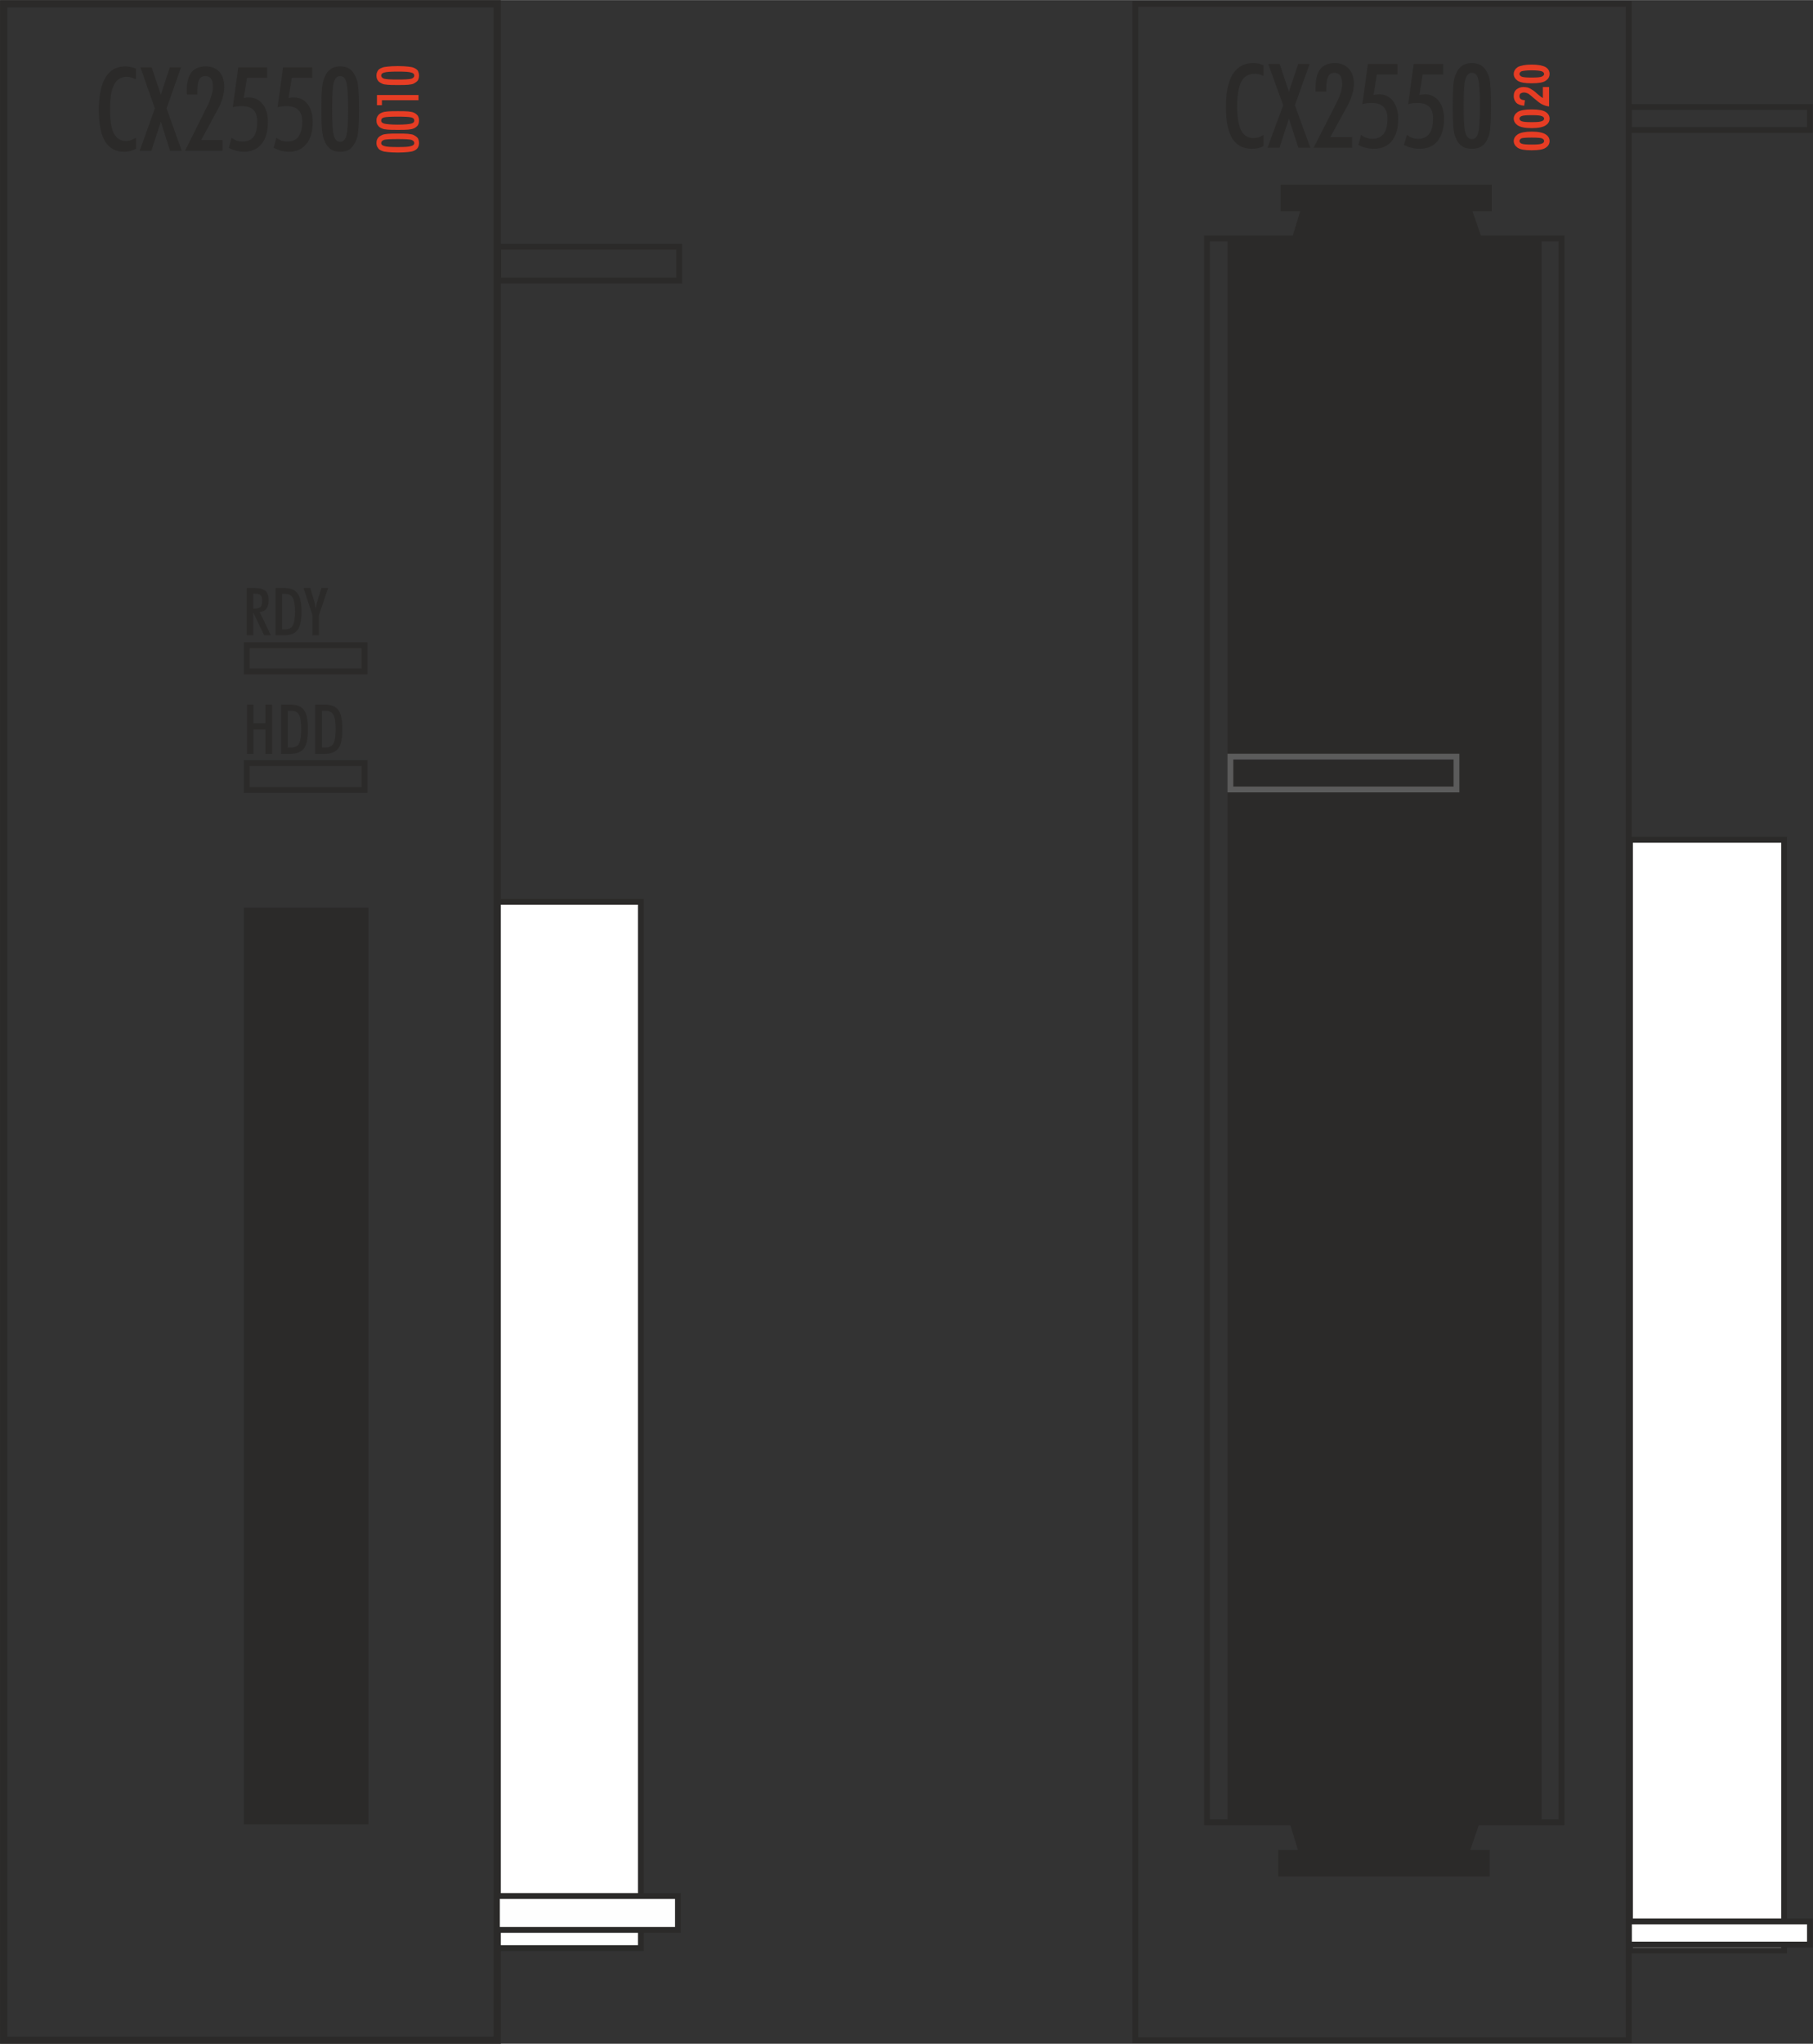 <?xml version="1.0" encoding="UTF-8"?>
<!DOCTYPE svg PUBLIC "-//W3C//DTD SVG 1.1//EN" "http://www.w3.org/Graphics/SVG/1.1/DTD/svg11.dtd">
<!-- Creator: CorelDRAW X6 -->
<svg xmlns="http://www.w3.org/2000/svg" xml:space="preserve" width="6.235cm" height="7.025cm" version="1.1" style="shape-rendering:geometricPrecision; text-rendering:geometricPrecision; image-rendering:optimizeQuality; fill-rule:evenodd; clip-rule:evenodd"
viewBox="0 0 7282 8204"
 xmlns:xlink="http://www.w3.org/1999/xlink">
 <rect x="0" y="0" width="7282" height="8204" fill="#333333" stroke="none"/>
 <defs>
  <style type="text/css">
   <![CDATA[
    .str0 {stroke:#2B2A29;stroke-width:23.357}
    .str1 {stroke:#5B5B5B;stroke-width:23.357}
    .str2 {stroke:#2B2A29;stroke-width:29.196}
    .fil1 {fill:none}
    .fil3 {fill:#2B2A29}
    .fil2 {fill:#2B2A29}
    .fil6 {fill:#FEFEFE}
    .fil0 {fill:white}
    .fil5 {fill:#E63D24}
    .fil4 {fill:#E63D24;fill-rule:nonzero}
   ]]>
  </style>
 </defs>
 <g id="Ebene_x0020_1">
  <g id="CX_front">
   <g id="dock">
    <rect class="fil0 str0" x="6547" y="3371" width="619" height="4459"/>
    <rect class="fil0 str0" x="6543" y="7713" width="726.647" height="92.746"/>
    <rect class="fil1 str0" x="6543" y="429" width="726.647" height="92.746"/>
   </g>
   <g id="CX">
    <rect class="fil1 str0" x="4560" y="15" width="1982" height="8175"/>
    <rect class="fil2 str0" x="4942" y="978" width="1238" height="6317"/>
    <path class="fil3" d="M5075 586c-7,4 -15,7 -23,9 -8,1 -16,2 -24,2 -35,0 -61,-14 -79,-42 -17,-28 -25,-70 -25,-127 0,-57 9,-101 27,-130 19,-30 46,-45 82,-45 8,0 15,1 22,2 7,2 14,4 20,7l0 43c-6,-3 -12,-6 -18,-7 -6,-2 -12,-2 -17,-2 -25,0 -43,10 -54,31 -11,21 -17,55 -17,101 0,43 6,75 16,95 11,21 27,31 50,31 6,0 13,-1 19,-3 7,-2 14,-5 21,-10l0 45zm16 7l0 0 63 -171 -60 -165 46 0 37 111 37 -111 46 0 -59 165 62 171 -48 0 -38 -117 -38 117 -48 0zm185 0l0 0 91 -178c8,-16 14,-30 18,-43 4,-13 6,-25 6,-36 0,-15 -3,-26 -8,-33 -5,-7 -13,-11 -23,-11 -12,0 -20,5 -25,14 -5,10 -8,26 -8,49l0 12 -43 0c0,-2 0,-5 0,-7 0,-2 0,-6 0,-10 0,-32 6,-56 19,-73 13,-16 33,-24 59,-24 23,0 42,8 55,22 14,15 21,35 21,61 0,15 -3,31 -8,47 -5,16 -14,36 -27,58l-60 109 88 0 0 43 -155 0zm191 -52l0 0c7,6 15,10 22,12 8,3 15,4 23,4 20,0 35,-7 46,-21 10,-13 15,-34 15,-61 0,-21 -6,-36 -16,-46 -10,-11 -26,-16 -46,-16 -8,0 -16,1 -22,1 -6,1 -12,2 -17,4l22 -161 119 0 0 42 -83 0 -13 82c4,-1 9,-2 12,-2 4,0 7,-1 10,-1 23,0 42,9 56,27 14,18 21,42 21,72 0,38 -8,67 -26,89 -17,21 -41,31 -72,31 -11,0 -22,-1 -32,-4 -10,-2 -20,-6 -30,-11l11 -41zm184 0l0 0c7,6 14,10 22,12 7,3 15,4 23,4 20,0 35,-7 45,-21 10,-13 15,-34 15,-61 0,-21 -5,-36 -15,-46 -11,-11 -26,-16 -47,-16 -8,0 -15,1 -21,1 -6,1 -12,2 -17,4l22 -161 119 0 0 42 -83 0 -13 82c4,-1 8,-2 12,-2 4,0 7,-1 10,-1 23,0 41,9 56,27 14,18 21,42 21,72 0,38 -9,67 -26,89 -17,21 -41,31 -72,31 -11,0 -22,-1 -32,-4 -11,-2 -21,-6 -31,-11l12 -41zm228 -116l0 0c0,56 2,92 7,108 5,17 13,25 26,25 12,0 21,-8 25,-24 5,-16 7,-53 7,-109 0,-56 -2,-92 -7,-109 -4,-16 -13,-24 -25,-24 -13,0 -21,9 -26,25 -5,16 -7,52 -7,108zm-44 1l0 0c0,-37 1,-65 2,-83 2,-19 5,-33 9,-42 6,-17 15,-29 26,-37 10,-7 24,-11 40,-11 16,0 30,4 40,11 11,8 19,20 26,37 4,9 7,24 8,42 2,19 3,46 3,83 0,36 -1,63 -3,82 -1,18 -4,32 -8,42 -7,17 -15,29 -26,36 -10,8 -24,11 -40,11 -16,0 -30,-3 -40,-11 -11,-7 -20,-19 -26,-36 -4,-9 -7,-23 -9,-42 -1,-18 -2,-46 -2,-82z"/>
    <rect class="fil1 str0" x="4848" y="957" width="1424" height="6358"/>
    <polygon class="fil3 str0" points="5155,753 5980,753 5980,836 5898,836 5942,964 5199,964 5238,836 5155,836 "/>
    <polygon class="fil3 str0" points="5146,7521 5972,7521 5972,7438 5889,7438 5933,7310 5190,7310 5229,7438 5146,7438 "/>
    <rect class="fil3 str1" x="4942" y="3037" width="908" height="132"/>
    <path class="fil4" d="M6080 566c0,-11 6,-20 16,-27 11,-7 30,-11 56,-11 27,0 45,4 56,11 11,7 16,16 16,27 0,11 -5,20 -16,27 -10,7 -29,10 -56,10 -27,0 -45,-3 -56,-10 -10,-7 -16,-16 -16,-27zm23 0c0,4 3,8 8,10 6,3 20,4 41,4 22,0 35,-1 41,-4 6,-2 9,-6 9,-10 0,-5 -3,-8 -9,-11 -6,-2 -19,-3 -41,-3 -21,0 -35,1 -41,3 -5,3 -8,6 -8,11zm-23 -90c0,-11 6,-20 16,-27 11,-7 30,-10 56,-10 27,0 45,3 56,10 11,7 16,16 16,27 0,11 -5,20 -16,27 -10,7 -29,11 -56,11 -27,0 -45,-4 -56,-11 -10,-7 -16,-16 -16,-27zm23 0c0,4 3,8 8,10 6,3 20,4 41,4 22,0 35,-1 41,-4 6,-2 9,-6 9,-10 0,-4 -3,-8 -9,-10 -6,-3 -19,-4 -41,-4 -21,0 -35,1 -41,4 -5,2 -8,6 -8,10zm94 -127l25 0 0 78c-10,-1 -19,-4 -27,-8 -9,-4 -20,-13 -34,-25 -11,-10 -19,-16 -22,-18 -6,-3 -12,-5 -18,-5 -6,0 -10,2 -14,4 -3,3 -4,7 -4,11 0,10 7,15 22,16l-3 22c-14,-1 -25,-5 -32,-12 -6,-7 -10,-15 -10,-26 0,-13 4,-22 12,-28 8,-6 17,-9 27,-9 6,0 12,1 17,2 5,2 11,4 16,8 6,3 13,8 21,16 8,7 14,11 16,13 3,2 5,4 8,5l0 -44zm-117 -52c0,-12 6,-21 16,-28 11,-6 30,-10 56,-10 27,0 45,4 56,10 11,7 16,16 16,27 0,12 -5,21 -16,28 -10,7 -29,10 -56,10 -27,0 -45,-3 -56,-10 -10,-7 -16,-16 -16,-27zm23 0c0,4 3,7 8,10 6,3 20,4 41,4 22,0 35,-1 41,-4 6,-3 9,-6 9,-10 0,-5 -3,-8 -9,-11 -6,-2 -19,-4 -41,-4 -21,0 -35,2 -41,4 -5,3 -8,6 -8,11z"/>
   </g>
  </g>
  <rect class="fil0 str0" x="1996" y="3620" width="578" height="4200"/>
  <rect class="fil1 str0" x="2001" y="990" width="727" height="136"/>
  <rect class="fil1 str2" x="15" y="15" width="1982" height="8175"/>
  <rect class="fil1 str0" x="991" y="2590" width="473" height="105"/>
  <rect class="fil1 str0" x="991" y="3063" width="473" height="108"/>
  <rect class="fil1 str0" x="991" y="3655" width="477" height="3657"/>
  <rect class="fil2 str0" x="993" y="3673" width="473" height="3620"/>
  <g id="_781077472">
   <path class="fil3" d="M546 597c-8,4 -15,7 -23,9 -8,2 -16,3 -24,3 -35,0 -60,-14 -77,-42 -17,-28 -25,-70 -25,-126 0,-58 9,-101 27,-131 18,-29 44,-44 80,-44 8,0 15,1 22,3 7,1 13,3 20,6l0 43c-7,-3 -13,-6 -19,-7 -6,-2 -11,-3 -17,-3 -24,0 -41,11 -52,32 -11,21 -16,54 -16,100 0,43 5,74 15,95 11,20 27,31 49,31 6,0 12,-1 19,-3 6,-3 13,-6 21,-10l0 44zm15 8l0 0 61 -170 -58 -165 45 0 37 110 36 -110 45 0 -58 165 61 170 -47 0 -37 -117 -38 117 -47 0zm182 0l0 0 89 -178c8,-15 13,-30 17,-43 4,-13 6,-24 6,-35 0,-15 -2,-26 -7,-33 -5,-7 -13,-11 -23,-11 -12,0 -20,5 -25,14 -5,10 -7,26 -7,49l0 11 -42 0c-1,-2 -1,-4 -1,-6 0,-3 0,-6 0,-11 0,-32 7,-56 19,-72 13,-16 32,-24 58,-24 23,0 41,8 54,22 13,15 20,35 20,61 0,15 -3,30 -8,47 -5,16 -13,35 -26,57l-59 109 86 0 0 43 -151 0zm187 -52l0 0c7,5 14,9 22,12 7,2 14,3 22,3 20,0 35,-6 45,-20 10,-14 14,-34 14,-61 0,-21 -5,-36 -15,-46 -10,-10 -25,-15 -45,-15 -8,0 -15,0 -21,1 -6,0 -12,2 -17,3l22 -160 116 0 0 42 -81 0 -13 81c4,-1 8,-1 12,-2 3,0 7,0 9,0 23,0 41,9 55,27 14,17 21,41 21,71 0,38 -8,67 -25,88 -17,21 -41,32 -71,32 -11,0 -21,-2 -31,-4 -11,-3 -21,-7 -30,-12l11 -40zm180 0l0 0c7,5 15,9 22,12 7,2 15,3 22,3 20,0 35,-6 45,-20 10,-14 15,-34 15,-61 0,-21 -5,-36 -16,-46 -10,-10 -25,-15 -45,-15 -8,0 -15,0 -21,1 -6,0 -12,2 -17,3l22 -160 117 0 0 42 -82 0 -13 81c5,-1 9,-1 12,-2 4,0 7,0 10,0 22,0 41,9 55,27 13,17 20,41 20,71 0,38 -8,67 -25,88 -17,21 -40,32 -70,32 -11,0 -22,-2 -32,-4 -10,-3 -20,-7 -30,-12l11 -40zm224 -116l0 0c0,56 2,91 7,108 5,16 13,24 25,24 12,0 21,-8 25,-24 5,-16 7,-52 7,-108 0,-56 -2,-92 -7,-108 -4,-16 -13,-24 -25,-24 -12,0 -20,8 -25,25 -5,16 -7,52 -7,107zm-43 1l0 0c0,-37 0,-64 2,-83 2,-18 5,-32 9,-41 6,-17 15,-29 25,-36 10,-8 23,-12 39,-12 17,0 30,4 40,12 10,7 18,19 25,36 4,9 7,23 8,42 2,18 3,46 3,82 0,36 -1,63 -3,82 -1,18 -4,32 -8,42 -7,16 -15,28 -25,36 -10,7 -23,11 -40,11 -16,0 -29,-4 -39,-11 -10,-8 -19,-20 -25,-36 -4,-10 -7,-24 -9,-42 -2,-18 -2,-46 -2,-82z"/>
   <path class="fil3" d="M992 3026l0 -198 26 0 0 75 48 0 0 -75 27 0 0 198 -27 0 0 -98 -48 0 0 98 -26 0zm164 -25l0 0 13 0c16,0 26,-6 32,-16 6,-11 9,-31 9,-58 0,-28 -3,-47 -9,-58 -6,-11 -16,-16 -32,-16l-13 0 0 148zm-27 25l0 0 0 -198 35 0c27,0 46,7 57,22 11,15 16,41 16,77 0,37 -5,62 -16,77 -11,15 -30,22 -57,22l-35 0zm164 -25l0 0 14 0c15,0 26,-6 32,-16 6,-11 9,-31 9,-58 0,-28 -3,-47 -9,-58 -6,-11 -17,-16 -32,-16l-14 0 0 148zm-27 25l0 0 0 -198 36 0c27,0 46,7 57,22 11,15 16,41 16,77 0,37 -5,62 -16,77 -11,15 -30,22 -57,22l-36 0z"/>
   <path class="fil5" d="M1598 590c27,0 45,-1 53,-4 8,-2 13,-6 13,-12 0,-6 -4,-10 -12,-13 -8,-2 -26,-3 -54,-3 -28,0 -47,1 -55,3 -8,3 -12,7 -12,13 0,6 5,10 13,12 8,3 26,4 54,4zm0 22l0 0c-18,0 -32,-1 -41,-2 -10,-1 -17,-2 -21,-4 -9,-3 -15,-7 -18,-13 -4,-5 -6,-11 -6,-19 0,-8 2,-15 6,-20 3,-5 9,-9 18,-13 5,-2 11,-3 21,-4 9,-1 23,-1 41,-1 18,0 32,0 41,1 9,1 16,2 21,4 8,4 14,8 18,13 3,5 5,12 5,20 0,8 -2,14 -5,19 -4,6 -10,10 -18,13 -5,2 -12,3 -21,4 -9,1 -23,2 -41,2zm0 -112l0 0c27,0 45,-2 53,-4 8,-2 13,-6 13,-12 0,-7 -4,-11 -12,-13 -8,-2 -26,-3 -54,-3 -28,0 -47,1 -55,3 -8,2 -12,6 -12,13 0,6 5,10 13,12 8,2 26,4 54,4zm0 21l0 0c-18,0 -32,0 -41,-1 -10,-1 -17,-2 -21,-4 -9,-3 -15,-8 -18,-13 -4,-5 -6,-11 -6,-20 0,-8 2,-14 6,-19 3,-5 9,-10 18,-13 5,-2 11,-3 21,-4 9,-1 23,-1 41,-1 18,0 32,0 41,1 9,1 16,2 21,4 8,3 14,8 18,13 3,5 5,11 5,19 0,9 -2,15 -5,20 -4,5 -10,10 -18,13 -5,2 -12,3 -21,4 -9,1 -23,1 -41,1zm83 -119l0 0 -147 0 0 20 -20 0 0 -41 167 0 0 21zm-83 -83l0 0c27,0 45,-1 53,-3 8,-2 13,-7 13,-13 0,-6 -4,-10 -12,-12 -8,-3 -26,-4 -54,-4 -28,0 -47,1 -55,4 -8,2 -12,6 -12,12 0,6 5,11 13,13 8,2 26,3 54,3zm0 22l0 0c-18,0 -32,0 -41,-1 -10,-1 -17,-2 -21,-4 -9,-4 -15,-8 -18,-13 -4,-5 -6,-12 -6,-20 0,-8 2,-14 6,-20 3,-5 9,-9 18,-12 5,-2 11,-3 21,-4 9,-1 23,-2 41,-2 18,0 32,1 41,2 9,1 16,2 21,4 8,3 14,7 18,12 3,6 5,12 5,20 0,8 -2,15 -5,20 -4,5 -10,9 -18,13 -5,2 -12,3 -21,4 -9,1 -23,1 -41,1z"/>
   <path class="fil3" d="M1017 2443l7 0c11,0 18,-3 23,-7 4,-5 6,-14 6,-26 0,-10 -2,-17 -6,-21 -4,-4 -12,-6 -23,-6l-7 0 0 60zm0 15l0 0 0 92 -26 0 0 -190 31 0c20,0 35,4 44,12 9,7 13,20 13,38 0,14 -3,25 -9,33 -6,8 -15,12 -27,14l45 93 -27 0 -44 -92 0 0zm116 68l0 0 13 0c14,0 25,-5 30,-16 6,-10 9,-29 9,-55 0,-26 -3,-45 -9,-55 -5,-11 -16,-16 -30,-16l-13 0 0 142zm-26 24l0 0 0 -190 34 0c25,0 44,7 54,22 11,14 16,38 16,73 0,35 -5,60 -16,74 -10,14 -29,21 -54,21l-34 0zm174 -81l0 0 0 81 -26 0 0 -81 -36 -109 27 0 16 53c1,4 2,8 3,13 1,6 2,11 3,18 1,-6 2,-11 3,-16 1,-5 2,-10 4,-15l16 -53 27 0 -37 109z"/>
  </g>
  <rect class="fil6 str0" x="1996" y="7611" width="727" height="136"/>
 </g>
</svg>
